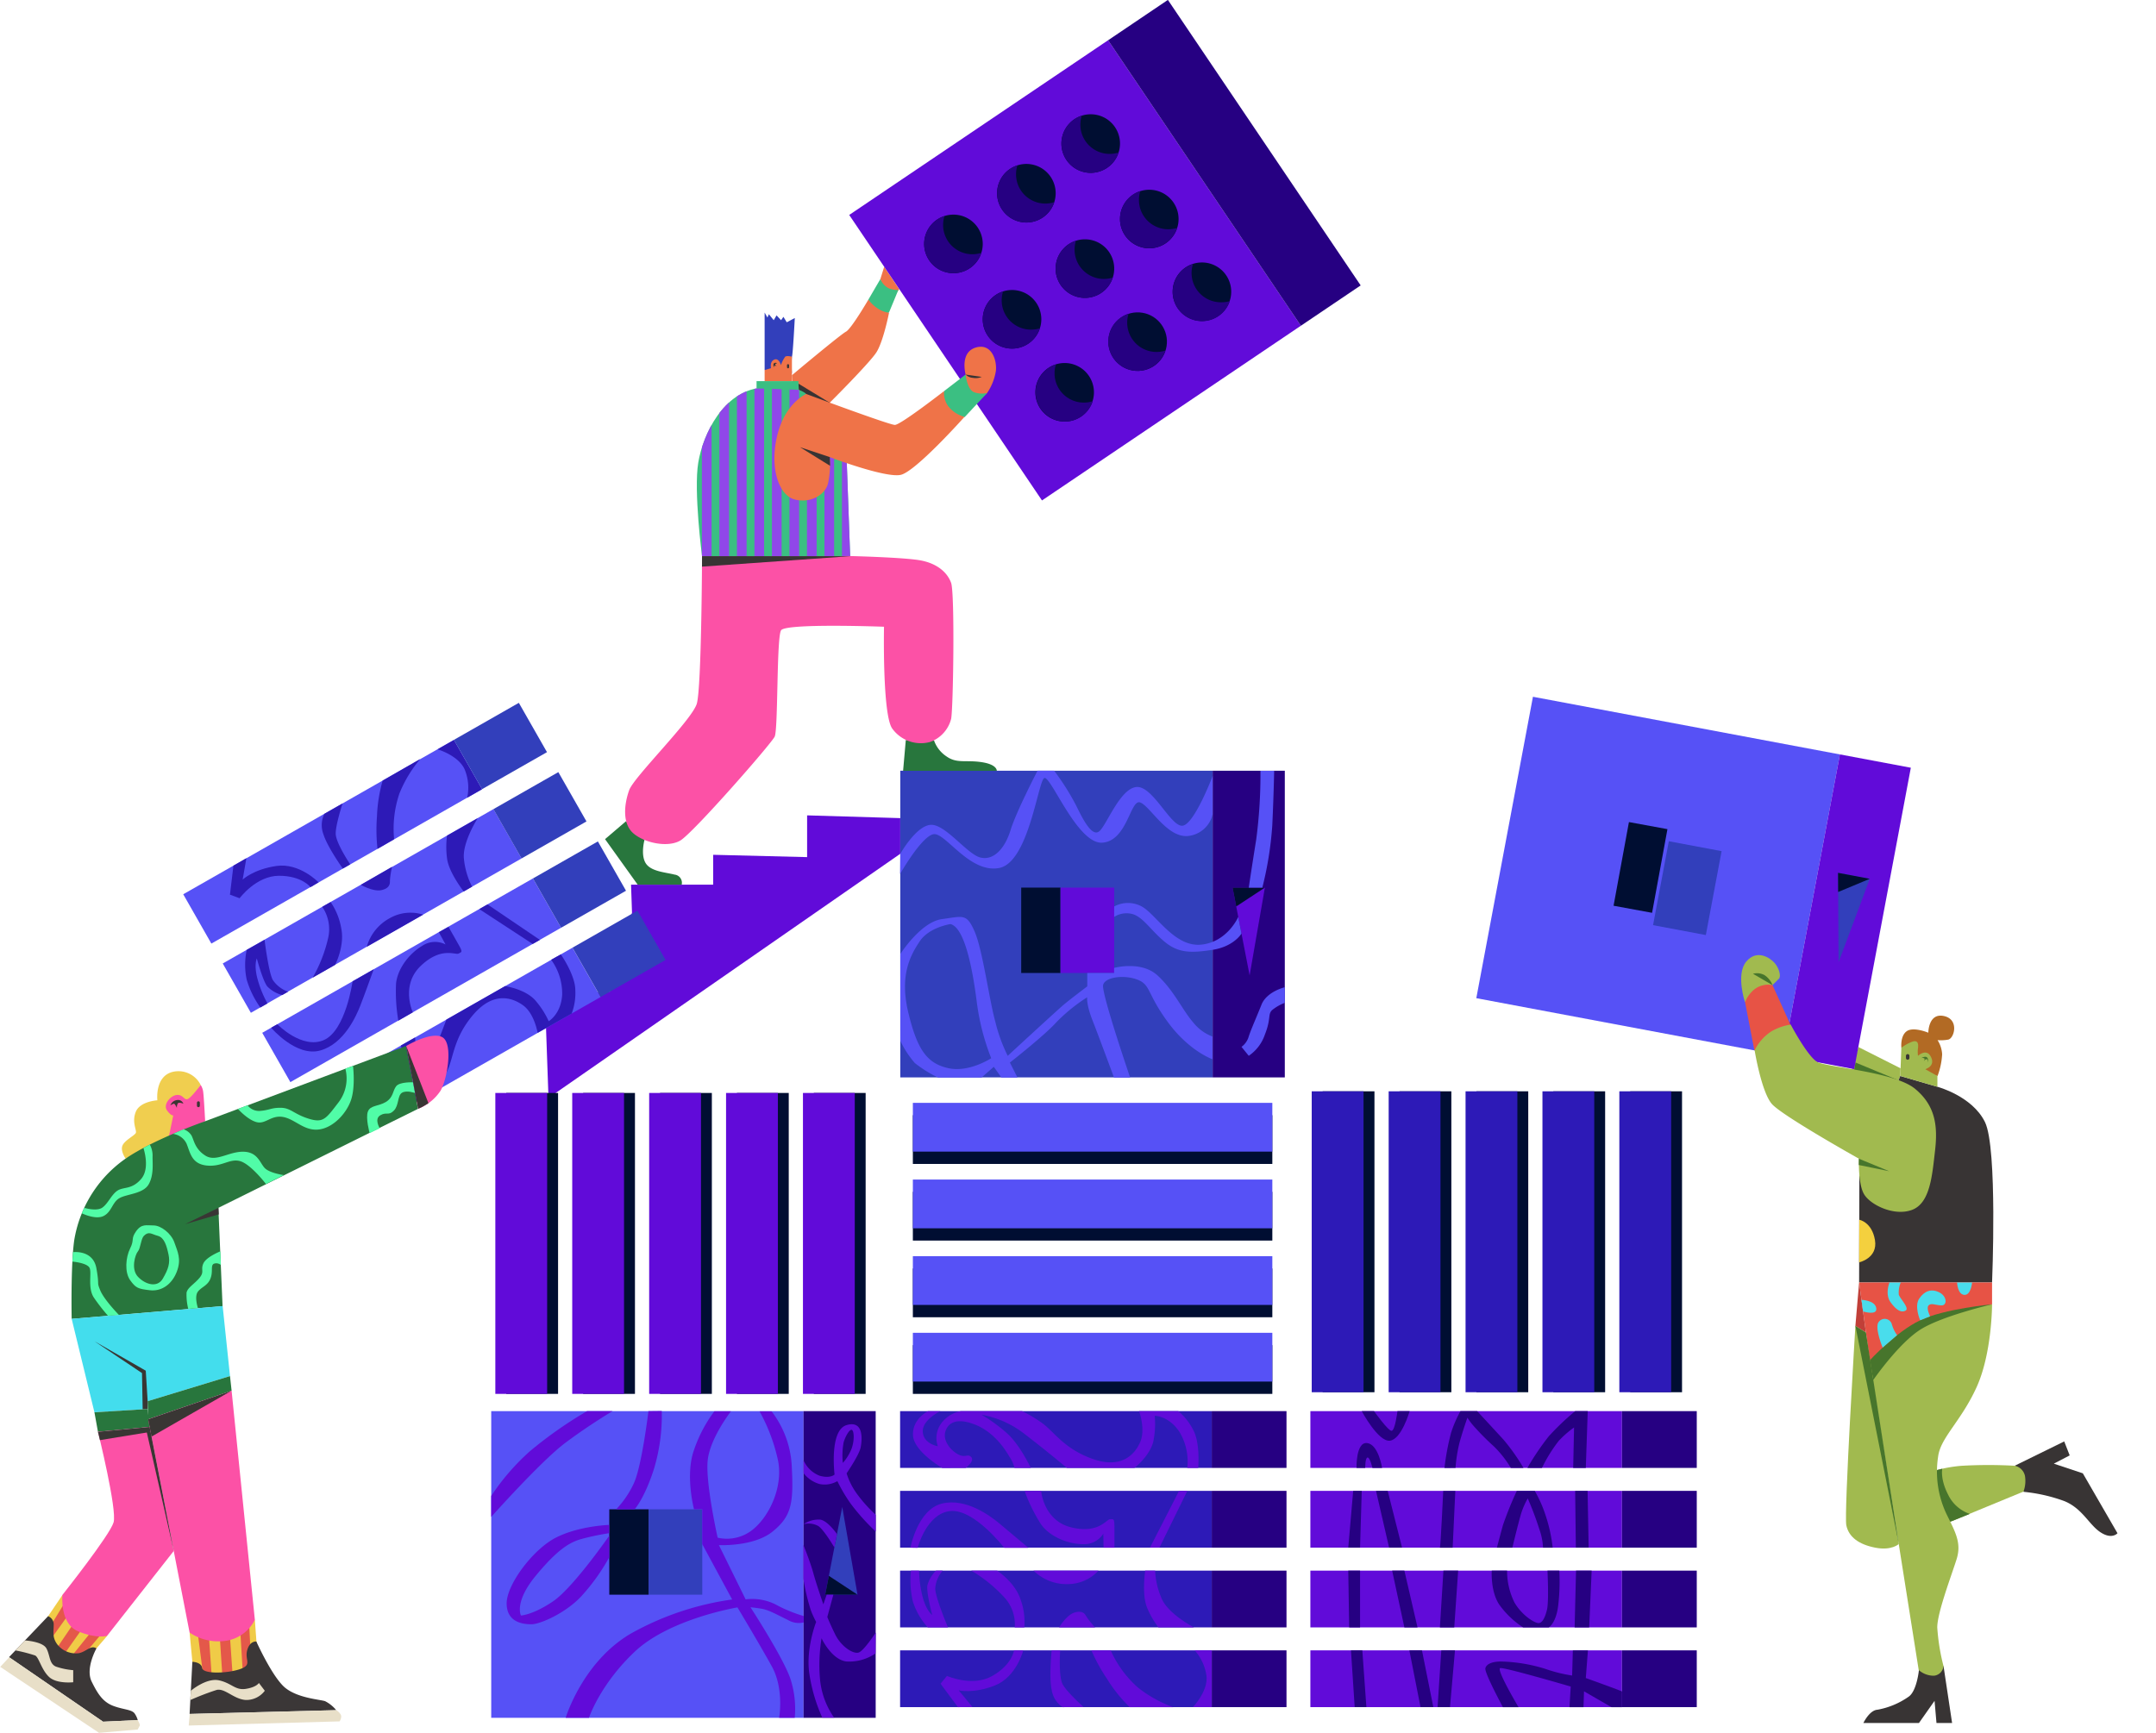 <svg id="Neon" xmlns="http://www.w3.org/2000/svg" xmlns:xlink="http://www.w3.org/1999/xlink" viewBox="0 0 446.1 358.63"><defs><style>.cls-1{mask:url(#mask);}.cls-2{mix-blend-mode:multiply;fill:url(#linear-gradient);}.cls-3{fill:#3bbf82;}.cls-4{mask:url(#mask-2);}.cls-5{fill:url(#linear-gradient-2);}.cls-6{fill:#610bd9;}.cls-7{fill:#5651f6;}.cls-8{fill:#260082;}.cls-9{fill:#000e32;}.cls-10{fill:#323fbb;}.cls-11{fill:#2d1ab7;}.cls-12{fill:#f0cb47;}.cls-13{fill:#f0ce4f;}.cls-14{fill:#e4584a;}.cls-15{fill:#fc51a6;}.cls-16{fill:#28763d;}.cls-17{fill:#43dded;}.cls-18{fill:#393634;}.cls-19{fill:#3b3737;}.cls-20{fill:#e8dfc8;}.cls-21{fill:#51fca7;}.cls-22{fill:#383434;}.cls-23{fill:#a1ba4f;}.cls-24{fill:#47752c;}.cls-25{fill:#b26a24;}.cls-26{fill:#f4d03e;}.cls-27{fill:#e75345;}.cls-28{fill:#c13f38;}.cls-29{fill:#49ddec;}.cls-30{fill:#ef7348;}.cls-31{clip-path:url(#clip-path);}.cls-32{fill:#9047e9;}.cls-33{filter:url(#luminosity-noclip-2);}.cls-34{filter:url(#luminosity-noclip);}</style><filter id="luminosity-noclip" x="109.93" y="-8392" width="413.12" height="32766" filterUnits="userSpaceOnUse" color-interpolation-filters="sRGB"><feFlood flood-color="#fff" result="bg"/><feBlend in="SourceGraphic" in2="bg"/></filter><mask id="mask" x="109.93" y="-8392" width="413.12" height="32766" maskUnits="userSpaceOnUse"><g class="cls-34"/></mask><linearGradient id="linear-gradient" x1="316.93" y1="197.61" x2="315.16" y2="393.25" gradientUnits="userSpaceOnUse"><stop offset="0"/><stop offset="1" stop-color="#fff"/></linearGradient><filter id="luminosity-noclip-2" x="109.93" y="148.49" width="413.12" height="219.17" filterUnits="userSpaceOnUse" color-interpolation-filters="sRGB"><feFlood flood-color="#fff" result="bg"/><feBlend in="SourceGraphic" in2="bg"/></filter><mask id="mask-2" x="32.98" y="127.81" width="413.12" height="219.17" maskUnits="userSpaceOnUse"><g class="cls-33"><g transform="translate(-76.95 -20.68)"><g class="cls-1"><path id="liquid_shape" data-name="liquid shape" class="cls-2" d="M164.23,367.25s-65.66-71.59-52.57-114.62,22.36-9.83,65.81-36.56,88-81.5,122.56-64.3,28.49,92.95,89.65,72.58,142.61-48.53,132.52,11.4-64.52,66.14-58.37,85.17-26.71,46.74-26.71,46.74Z"/></g></g></g></mask><linearGradient id="linear-gradient-2" x1="316.93" y1="197.61" x2="315.16" y2="393.25" gradientUnits="userSpaceOnUse"><stop offset="0" stop-color="#1515ce"/><stop offset="1" stop-color="#8106c1"/></linearGradient><clipPath id="clip-path" transform="translate(-76.95 -20.68)"><path class="cls-3" d="M222.21,135.8h30.65l-.7-19.27-8.41-14.32s-1.66-2.06-9.4-1.27-11.94,9.59-12.92,15.47S222.21,135.8,222.21,135.8Z"/></clipPath></defs><g class="cls-4"><path id="liquid_shape-2" data-name="liquid shape" class="cls-5" d="M164.23,367.25s-65.66-71.59-52.57-114.62,22.36-9.83,65.81-36.56,88-81.5,122.56-64.3,28.49,92.95,89.65,72.58,142.61-48.53,132.52,11.4-64.52,66.14-58.37,85.17-26.71,46.74-26.71,46.74Z" transform="translate(-76.95 -20.68)"/></g><polygon id="stairs" class="cls-6" points="113.49 227.23 186.28 176.7 186.28 169.32 167 168.75 167 177.39 147.56 176.91 147.56 183.09 130.57 183.09 130.77 188.89 126.29 205.2 112.75 206.25 113.49 227.23"/><g id="cube"><rect class="cls-7" x="101.64" y="292.05" width="64.63" height="63.47"/><rect class="cls-8" x="166.26" y="292.05" width="14.93" height="63.47"/><rect class="cls-9" x="126.07" y="312.37" width="8.13" height="17.67"/><rect class="cls-10" x="134.2" y="312.37" width="11.11" height="17.67"/><polygon class="cls-10" points="170.74 330.04 174.27 311.88 177.43 330.04 170.74 330.04"/><polygon class="cls-9" points="177.43 330.04 171.5 326.14 170.74 330.04 177.43 330.04"/><path class="cls-6" d="M178.59,334.62s10.28-11.53,15.27-15.28,9.84-6.61,9.84-6.61h-5.28a85.94,85.94,0,0,0-11.83,8.3,47.42,47.42,0,0,0-8,9.25Z" transform="translate(-76.95 -20.68)"/><path class="cls-6" d="M211.12,312.73s-1.39,11.61-3.08,15.06a19.71,19.71,0,0,1-3.6,5.26h3.82s2.05-2.25,4-8.35a38.58,38.58,0,0,0,1.62-12Z" transform="translate(-76.95 -20.68)"/><path class="cls-6" d="M203,338.53s-7.44,10.73-11.61,13.56-6.65,2.94-6.65,2.94-1.47-2.74,3.08-8.25,7-6.83,9.16-7.51a51.33,51.33,0,0,1,6-1.28v-1.71s-6.37.2-11.12,2.69-10.13,9.75-10.08,13.61,3.33,4.26,5.14,4.26,7.15-2.35,10.38-5.87A42.63,42.63,0,0,0,203,343Z" transform="translate(-76.95 -20.68)"/><path class="cls-6" d="M220.55,333.05s-1.87-7.1,0-12.29a28.82,28.82,0,0,1,4.21-8h3.44s-4.33,5.53-4.82,10.16,2.06,16,2.06,16a8.51,8.51,0,0,0,7.2-1.62c3.45-2.72,6.39-8.84,5.29-14.37a37.11,37.11,0,0,0-3.82-10.16h2.49a20.27,20.27,0,0,1,4.19,11.68c.37,7.34-.07,10.06-4,13.22s-11.09,2.79-11.09,2.79l5.53,11.23a10.82,10.82,0,0,1,6.1,1,29.14,29.14,0,0,0,5.92,2.45v1.32a4.4,4.4,0,0,1-3.33-.54c-2.1-1-3.86-2.05-5.43-2.3s-2.25-.29-2.25-.29,7,10.77,8.32,15a20.14,20.14,0,0,1,.83,7.86h-3.23s1.08-5.95-1.52-10.65-7.1-12.19-7.1-12.19-14,2.32-21.24,9.15-9.48,13.69-9.48,13.69H194s3.45-11.48,13.37-17.36a59.66,59.66,0,0,1,21.07-7.12l-6.19-11.46v-7.22Z" transform="translate(-76.95 -20.68)"/><path class="cls-6" d="M243.21,322.89a6,6,0,0,0,3.33,3.21c2.25.63,3.09-.25,3.09-.25s-1.13-9.15,2.49-10.23,3.23,3.13,2.89,4.7-2.89,5.29-2.89,5.29a14.6,14.6,0,0,0,2.26,4.4,29.24,29.24,0,0,0,3.77,4.17v3.47a43.27,43.27,0,0,1-5.19-5.78,33.45,33.45,0,0,1-2.75-4.65,5.26,5.26,0,0,1-3.72.59,6.47,6.47,0,0,1-3.28-2.25Z" transform="translate(-76.95 -20.68)"/><path class="cls-8" d="M251.34,323.45a15,15,0,0,1,.17-4.28c.44-1.44,1.4-3,1.81-2.47s.39,2.62-.34,4.21A10,10,0,0,1,251.34,323.45Z" transform="translate(-76.95 -20.68)"/><path class="cls-6" d="M258.15,358.56s-2.38,3.67-3.48,4.11-3.67-1.18-4.92-3.75-1.62-3.59-1.62-3.59l1.25-4.61H248l-.69,2s-1.44-4.14-2.08-6.49-2.06-5.83-2.06-5.83v7a44.57,44.57,0,0,0,1.57,6.61,21.62,21.62,0,0,0,1.08,2.35s-2.16,5.49-1.42,10.63a34.5,34.5,0,0,0,2.69,9.18h2.45a16.48,16.48,0,0,1-2.94-8.2,33.93,33.93,0,0,1,.34-8.23s2,4.36,5.09,4.8a9.58,9.58,0,0,0,6.08-1.67Z" transform="translate(-76.95 -20.68)"/><path class="cls-6" d="M243.21,336.13a4.17,4.17,0,0,1,3.09.4c1.22.88,3.29,4.42,3.29,4.42l.54-2.77s-1.86-2.73-3.46-3A5.58,5.58,0,0,0,243.21,336.13Z" transform="translate(-76.95 -20.68)"/></g><g id="cube-2" data-name="cube"><rect class="cls-11" x="186.24" y="292.05" width="64.48" height="11.75"/><rect class="cls-11" x="186.24" y="308.55" width="64.48" height="11.75"/><rect class="cls-11" x="186.24" y="325.06" width="64.48" height="11.75"/><rect class="cls-11" x="186.24" y="341.56" width="64.48" height="11.75"/><rect class="cls-8" x="250.72" y="292.05" width="15.47" height="11.75"/><rect class="cls-8" x="250.72" y="308.55" width="15.47" height="11.75"/><rect class="cls-8" x="250.72" y="325.06" width="15.47" height="11.75"/><rect class="cls-8" x="250.72" y="341.56" width="15.47" height="11.75"/><path class="cls-6" d="M275.16,374l-3.6-4.86,1.32-1.61s5.29,2.35,9.4,0,4.48-5.28,4.48-5.28h1.91s-1.39,5.5-5.87,7.26-7.49,1-7.49,1l2.86,3.46Z" transform="translate(-76.95 -20.68)"/><path class="cls-6" d="M296.82,374a5.27,5.27,0,0,1-2.27-3.61c-.59-2.72,0-8.14,0-8.14h1.76s-.37,5.35.51,7,4.34,4.71,4.34,4.71Z" transform="translate(-76.95 -20.68)"/><path class="cls-6" d="M310.7,374a30.32,30.32,0,0,1-4.7-5.87,36.74,36.74,0,0,1-3.23-5.88h4a22.36,22.36,0,0,0,5.65,7.7,26,26,0,0,0,7.27,4.05Z" transform="translate(-76.95 -20.68)"/><path class="cls-6" d="M324.14,362.24a10,10,0,0,1,2.43,5.2c.44,3.2-2.8,6.55-2.8,6.55h3.9V362.24Z" transform="translate(-76.95 -20.68)"/><path class="cls-6" d="M268.92,357.49a14.7,14.7,0,0,1-3.09-5.36,19.35,19.35,0,0,1-.4-6.39h1.69a23.78,23.78,0,0,0,.77,5.58c.77,2.79,1.94,3.6,1.94,3.6s-1.21-4.55-1-6.09a6.69,6.69,0,0,1,1.8-3.09H272a6.4,6.4,0,0,0-1.54,3.67c0,1.88,2.64,8.08,2.64,8.08Z" transform="translate(-76.95 -20.68)"/><path class="cls-6" d="M286.91,357.49a8.21,8.21,0,0,0-2.35-6.42,29.57,29.57,0,0,0-6.65-5.33h5.36s3.64,2.38,4.81,5.87a13.61,13.61,0,0,1,.81,5.88Z" transform="translate(-76.95 -20.68)"/><path class="cls-6" d="M296.09,357.49s1.5-2.53,3.12-3.05,2.2.15,2.53.81a17,17,0,0,0,1.8,2.24Z" transform="translate(-76.95 -20.68)"/><path class="cls-6" d="M290.8,345.74a9.73,9.73,0,0,0,7.09,2.79,8.66,8.66,0,0,0,6.35-2.79Z" transform="translate(-76.95 -20.68)"/><path class="cls-6" d="M313.9,345.74s-.74,5,.4,7.68a17.62,17.62,0,0,0,2.35,4.07H324s-5.25-2.72-6.65-5.88a16.09,16.09,0,0,1-1.39-5.87Z" transform="translate(-76.95 -20.68)"/><polygon class="cls-6" points="243.96 308.55 237.94 320.3 239.9 320.3 245.67 308.55 243.96 308.55"/><path class="cls-6" d="M292.37,329.24s.49,6.11,6.17,7.53,7.34-1.65,8.07-1.66.93-.3.93,1.81V341h-2.25l-.05-2.9a4.72,4.72,0,0,1-4.3,2.16c-3.14-.05-6.76-1.57-8.57-4.07a35,35,0,0,1-3.42-6.94Z" transform="translate(-76.95 -20.68)"/><path class="cls-6" d="M265.33,341s1.46-7.88,6.49-9.13,10.09,2.61,11.78,4,6.14,5.16,6.14,5.16h-5s-6.25-8.13-11.17-7.62-6.75,7.62-6.75,7.62Z" transform="translate(-76.95 -20.68)"/><path class="cls-6" d="M276.77,324.48s1.91-1.43,1.14-2.24-1.21.3-2.82-.62-3-2.83-2.57-4.52,2-3.16,6-1.65,6.28,5,7.27,6.68a7.15,7.15,0,0,1,1.07,2.35h3.37s-2.16-4.59-4.73-7a33.8,33.8,0,0,0-5.44-4,20.11,20.11,0,0,1,8.91,4c4.6,3.52,8.72,7,8.72,7h14s3.6-2.79,4-6.06a17.39,17.39,0,0,0,.18-4.73s2.94,0,5.14,3.37a11.86,11.86,0,0,1,1.6,7.42h2.26s.47-5.18-1.07-7.93a12.16,12.16,0,0,0-3.05-3.82h-8.11s1.39,3.78.22,6.43-4,5.62-10.06,3.38-7.86-5.84-10.65-7.64a28.27,28.27,0,0,0-3.71-2.17h-12.7a6.52,6.52,0,0,0-4.12,2.65A5.12,5.12,0,0,0,271,320s-3-.51-3.12-3,3.64-4.26,3.64-4.26h-2.57s-3.27,1.62-3.09,5,6.06,6.75,6.06,6.75Z" transform="translate(-76.95 -20.68)"/></g><g id="cube-3" data-name="cube"><rect class="cls-6" x="271.13" y="292.05" width="64.48" height="11.75"/><rect class="cls-6" x="271.13" y="308.55" width="64.48" height="11.75"/><rect class="cls-6" x="271.13" y="325.06" width="64.48" height="11.75"/><rect class="cls-6" x="271.13" y="341.56" width="64.48" height="11.75"/><rect class="cls-8" x="335.61" y="292.05" width="15.47" height="11.75"/><rect class="cls-8" x="335.61" y="308.55" width="15.47" height="11.75"/><rect class="cls-8" x="335.61" y="325.06" width="15.47" height="11.75"/><rect class="cls-8" x="335.61" y="341.56" width="15.47" height="11.75"/><polygon class="cls-8" points="280.3 353.31 279.53 341.56 281.88 341.56 282.72 353.31 280.3 353.31"/><polygon class="cls-8" points="279.16 336.81 278.97 325.06 281.41 325.06 281.41 336.81 279.16 336.81"/><polygon class="cls-8" points="278.97 320.3 279.99 308.55 281.76 308.55 281.41 320.3 278.97 320.3"/><path class="cls-8" d="M357.63,324.48s-.15-5.43,2.2-5.14,3.09,5.14,3.09,5.14h-2s-.49-2.15-1-2.15-.49,2.15-.49,2.15Z" transform="translate(-76.95 -20.68)"/><polygon class="cls-8" points="287.42 320.3 284.71 308.55 287.13 308.55 290.1 320.3 287.42 320.3"/><polygon class="cls-8" points="290.58 336.81 288.05 325.06 290.58 325.06 293.3 336.81 290.58 336.81"/><polygon class="cls-8" points="293.92 353.31 291.61 341.56 294.22 341.56 296.57 353.31 293.92 353.31"/><polygon class="cls-8" points="298.22 341.56 297.45 353.31 300.02 353.31 301.05 341.56 298.22 341.56"/><polygon class="cls-8" points="298.66 325.06 297.93 336.81 300.9 336.81 301.71 325.06 298.66 325.06"/><path class="cls-8" d="M374.88,341c.14,0,.69-11.75.69-11.75h2.5L377.52,341Z" transform="translate(-76.95 -20.68)"/><path class="cls-8" d="M375.83,324.48a51.48,51.48,0,0,1,1.36-7.27,25.38,25.38,0,0,1,1.94-4.48h3.46s3.41,3.67,5.43,5.88a41.15,41.15,0,0,1,4.15,5.87h-2.61a22.44,22.44,0,0,0-3.45-4.4,53.52,53.52,0,0,1-4-4,14.18,14.18,0,0,1-1.54-2s-1,2.84-1.65,5.24a31.8,31.8,0,0,0-.81,5.15Z" transform="translate(-76.95 -20.68)"/><path class="cls-8" d="M358.71,312.73s3.4,6.39,5.82,6.12,4.09-6.12,4.09-6.12H366.1s-.49,4-1.2,4.07-3.65-4.07-3.65-4.07Z" transform="translate(-76.95 -20.68)"/><path class="cls-8" d="M402.87,312.73a54.73,54.73,0,0,0-5.44,5.18,53.16,53.16,0,0,0-4.44,6.57H396a31.06,31.06,0,0,1,3.49-5.62,21.27,21.27,0,0,1,3.15-2.75l-.18,8.37h2.61l.4-11.75Z" transform="translate(-76.95 -20.68)"/><path class="cls-8" d="M390.79,329.24a74.26,74.26,0,0,0-2.87,7.1c-.58,2.13-1.25,4.65-1.25,4.65h3.2s1.1-4.54,1.69-6.63a15.39,15.39,0,0,1,1.5-3.56,65.16,65.16,0,0,1,2.39,6.35,13.17,13.17,0,0,1,.77,3.84h2a32.71,32.71,0,0,0-1.61-7.11,26.39,26.39,0,0,0-2.1-4.64Z" transform="translate(-76.95 -20.68)"/><polygon class="cls-8" points="325.92 308.55 326.06 320.3 328.71 320.3 328.49 308.55 325.92 308.55"/><path class="cls-8" d="M385.61,345.74s-.29,4.15,1.49,6.94a18.35,18.35,0,0,0,5,4.81h5.31s1.44-.77,1.93-4.37a42.84,42.84,0,0,0,.25-7.38h-2.45s.32,6.31-.1,8.07-1,2.76-1.74,2.79-3.4-1.52-5-4.28a14.75,14.75,0,0,1-1.52-6.58Z" transform="translate(-76.95 -20.68)"/><polygon class="cls-8" points="326.1 325.06 325.81 336.81 328.82 336.81 329.33 325.06 326.1 325.06"/><path class="cls-8" d="M387.92,374s-3.85-7.13-3.63-8.05,1.47-1.4,3.23-1.4a33.18,33.18,0,0,1,9.14,1.51,30.34,30.34,0,0,0,5.58,1.39l.15-5.2h3.12l-.44,5.72s7.49,2.68,7.49,2.79V374h-2.17l-5.69-3.28-.11,3.28h-2.9l.26-4.27s-13.66-4-14.58-3.82,3.78,8.09,3.78,8.09Z" transform="translate(-76.95 -20.68)"/></g><g id="cube-4" data-name="cube"><rect class="cls-9" x="273.67" y="225.86" width="10.72" height="62.28"/><rect class="cls-9" x="289.58" y="225.86" width="10.72" height="62.28"/><rect class="cls-9" x="305.49" y="225.86" width="10.72" height="62.28"/><rect class="cls-9" x="321.4" y="225.86" width="10.72" height="62.28"/><rect class="cls-9" x="337.31" y="225.86" width="10.72" height="62.28"/><rect class="cls-11" x="271.41" y="225.86" width="10.72" height="62.28"/><rect class="cls-11" x="287.33" y="225.86" width="10.72" height="62.28"/><rect class="cls-11" x="303.24" y="225.86" width="10.72" height="62.28"/><rect class="cls-11" x="319.15" y="225.86" width="10.72" height="62.28"/><rect class="cls-11" x="335.06" y="225.86" width="10.72" height="62.28"/></g><g id="cube-5" data-name="cube"><rect class="cls-9" x="104.75" y="226.2" width="10.72" height="62.28"/><rect class="cls-9" x="120.66" y="226.2" width="10.72" height="62.28"/><rect class="cls-9" x="136.57" y="226.2" width="10.72" height="62.28"/><rect class="cls-9" x="152.48" y="226.2" width="10.72" height="62.28"/><rect class="cls-9" x="168.39" y="226.2" width="10.72" height="62.28"/><rect class="cls-6" x="102.49" y="226.2" width="10.72" height="62.28"/><rect class="cls-6" x="118.4" y="226.2" width="10.72" height="62.28"/><rect class="cls-6" x="134.32" y="226.2" width="10.72" height="62.28"/><rect class="cls-6" x="150.23" y="226.2" width="10.72" height="62.28"/><rect class="cls-6" x="166.14" y="226.2" width="10.72" height="62.28"/></g><g id="cube-6" data-name="cube"><rect class="cls-9" x="188.88" y="230.8" width="74.38" height="10.09"/><rect class="cls-9" x="188.88" y="246.66" width="74.38" height="10.09"/><rect class="cls-9" x="188.88" y="262.53" width="74.38" height="10.09"/><rect class="cls-9" x="188.88" y="278.39" width="74.38" height="10.09"/><rect class="cls-7" x="188.88" y="228.25" width="74.38" height="10.09"/><rect class="cls-7" x="188.88" y="244.12" width="74.38" height="10.09"/><rect class="cls-7" x="188.88" y="259.98" width="74.38" height="10.09"/><rect class="cls-7" x="188.88" y="275.84" width="74.38" height="10.09"/></g><g id="cube-7" data-name="cube"><rect class="cls-10" x="186.28" y="159.51" width="64.63" height="63.47"/><rect class="cls-8" x="250.91" y="159.51" width="14.93" height="63.47"/><rect class="cls-9" x="211.3" y="183.7" width="8.13" height="17.67"/><rect class="cls-6" x="219.43" y="183.7" width="11.11" height="17.67"/><polygon class="cls-6" points="255.03 183.7 258.56 201.87 261.72 183.7 255.03 183.7"/><polygon class="cls-9" points="261.72 183.7 255.79 187.6 255.03 183.7 261.72 183.7"/><path class="cls-7" d="M263.23,218.14s4.22-6.65,8.62-7.24,5.1-1.23,6.76,2.57,3,14.07,4.31,18.77a33,33,0,0,0,2.54,6.95s10.09-9.3,11.46-10.47,5-3.9,5-3.9v-2.76h5.55V221s5.59-1.56,9,1.57,5.19,7.25,7.35,9.69a9.21,9.21,0,0,0,4,2.94v4.7s-4.8-1.66-9.2-7.64-3.53-7.73-6.27-8.81-6.75-.59-7.15,1.08,5.59,19.16,5.59,19.16h-3.34s-3.18-8.59-4.48-11.92-1.07-4.69-1.07-4.69a35.27,35.27,0,0,0-6.39,5.18c-2.35,2.65-9.6,8.33-9.6,8.33l1.57,3.1h-3.33l-1.57-2.22-2.54,2.22h-9a25.76,25.76,0,0,1-4.8-3,20.1,20.1,0,0,1-3-4.6Z" transform="translate(-76.95 -20.68)"/><path class="cls-10" d="M273.62,211.93s-4.41.63-6.37,3.57-4.21,7.05-2.35,14.79,3.92,10.47,8.23,11.45,8.91-2.05,8.91-2.05a48.62,48.62,0,0,1-3-11.75C278.22,221.47,276.59,212.66,273.62,211.93Z" transform="translate(-76.95 -20.68)"/><path class="cls-7" d="M263.23,197.39s3.24-5.78,6.27-6,7.54,6.07,10.29,6.76,5.09-1.86,6.26-5.68,5.58-12.29,5.58-12.29h3.43a51.55,51.55,0,0,1,4.5,7.1c1.57,3.23,3.33,6.56,4.8,5.48s4.31-8.91,7.74-9.2,7.15,8.42,9.59,8,6.17-10.28,6.17-10.28v7.91a5.83,5.83,0,0,1-5.19,4.52c-4.31.3-7.73-6.17-9.79-6.95s-2.64,7.93-7.83,8.32S294.28,180.94,293,181.72s-3.23,17.43-9.3,18.6-11.06-7.24-13.51-7-7,8.23-7,8.23Z" transform="translate(-76.95 -20.68)"/><path class="cls-7" d="M307.49,208.28a6,6,0,0,1,5.69,0c3,1.64,6.75,8.4,12.23,7.91s7.75-5.74,7.75-5.74l.67,3.44s-1.57,2.69-6,3.37-7.05.69-9.89-1.66-4.31-4.9-6.46-5.68a4.72,4.72,0,0,0-4,.53Z" transform="translate(-76.95 -20.68)"/><path class="cls-7" d="M337.75,180.2a102.32,102.32,0,0,1-.88,14.25c-1,6.26-1.54,9.94-1.54,9.94h2.81a72.32,72.32,0,0,0,2.06-12.88c.29-6.17.39-11.31.39-11.31Z" transform="translate(-76.95 -20.68)"/><path class="cls-7" d="M342.79,225s-3.74.88-4.83,3.62-2.12,5-2.63,6.56a4,4,0,0,1-1.5,2.16l1.5,1.85a8.65,8.65,0,0,0,3.34-4.4c1.33-3.33.55-4.21,1.53-5.09a9.46,9.46,0,0,1,2.59-1.47Z" transform="translate(-76.95 -20.68)"/></g><g id="diane"><rect class="cls-7" x="138.06" y="232.04" width="64.48" height="11.75" transform="translate(-172.45 94.93) rotate(-29.7)"/><rect class="cls-7" x="129.88" y="217.7" width="64.48" height="11.75" transform="translate(-166.42 89) rotate(-29.7)"/><rect class="cls-7" x="121.71" y="203.36" width="64.48" height="11.75" transform="translate(-160.39 83.06) rotate(-29.7)"/><rect class="cls-7" x="113.53" y="189.03" width="64.48" height="11.75" transform="translate(-154.36 77.13) rotate(-29.7)"/><path class="cls-11" d="M125.25,199.84l-.72,6,2,.74s3.43-4.66,8.17-4.65,6.5,2.36,6.5,2.36l1.66-1s-3.93-4.08-8.7-3.39-7,2.82-7,2.82l.77-4.43Z" transform="translate(-76.95 -20.68)"/><path class="cls-11" d="M144.07,189.11a5.32,5.32,0,0,0-.19,4.26c.84,2.66,4,7.07,4,7.07l1.53-.87s-3-4.46-3-6.37,1.42-6.24,1.42-6.24Z" transform="translate(-76.95 -20.68)"/><path class="cls-11" d="M156.13,182.23a30.56,30.56,0,0,0-1.18,7.43,36.06,36.06,0,0,0,.11,6.71l3.44-2a22.57,22.57,0,0,1,1.1-9.48,26,26,0,0,1,4.31-7.13Z" transform="translate(-76.95 -20.68)"/><path class="cls-11" d="M173.62,185.78a9.92,9.92,0,0,0-.47-5.72c-1.2-3-5.67-4.3-5.67-4.3l3.38-1.93,5.82,10.2Z" transform="translate(-76.95 -20.68)"/><path class="cls-11" d="M128,217.27a14.71,14.71,0,0,0,0,6.18,19.34,19.34,0,0,0,2.82,5.75l1.47-.84a23.39,23.39,0,0,1-2.1-5.23c-.72-2.8-.1-4.09-.1-4.09s1.21,4.56,2.16,5.79a6.76,6.76,0,0,0,3.1,1.79l1.21-.69a6.38,6.38,0,0,1-3.16-2.43c-.9-1.64-1.71-8.32-1.71-8.32Z" transform="translate(-76.95 -20.68)"/><path class="cls-11" d="M143.63,208.36a8.23,8.23,0,0,1,1.15,6.74,29.52,29.52,0,0,1-3.14,7.92l4.66-2.66s2-3.87,1.27-7.48a13.68,13.68,0,0,0-2.21-5.51Z" transform="translate(-76.95 -20.68)"/><path class="cls-11" d="M151.61,203.81s2.56,1.45,4.22,1.1,1.84-1.22,1.8-2a17.14,17.14,0,0,1,.45-2.84Z" transform="translate(-76.95 -20.68)"/><path class="cls-11" d="M152.84,216.63a9.71,9.71,0,0,1,4.77-5.93,8.65,8.65,0,0,1,6.9-.72Z" transform="translate(-76.95 -20.68)"/><path class="cls-11" d="M172.9,205.19s-3.13-4-3.45-6.87a17.65,17.65,0,0,1,0-4.7l6.35-3.62s-3.22,5-2.86,8.4a16.12,16.12,0,0,0,1.69,5.79Z" transform="translate(-76.95 -20.68)"/><polygon class="cls-11" points="110.22 195.37 99.17 188.15 100.87 187.18 111.71 194.52 110.22 195.37"/><path class="cls-11" d="M162.37,230.19s-2.6-5.55,1.63-9.6,7.2-2.2,7.84-2.56.95-.2-.09-2l-2-3.53-2,1.11,1.39,2.54a4.73,4.73,0,0,0-4.81.27c-2.7,1.59-5.09,4.7-5.43,7.77a35.51,35.51,0,0,0,.47,7.73Z" transform="translate(-76.95 -20.68)"/><path class="cls-11" d="M133.06,233.38s5.17,6.12,10.16,4.71,7.48-7.26,8.28-9.28,2.77-7.52,2.77-7.52l-4.37,2.49s-1.4,10.16-5.93,12.15-9.64-3.27-9.64-3.27Z" transform="translate(-76.95 -20.68)"/><path class="cls-11" d="M151.18,242.05s2.37.3,2.1,1.38-1.2.35-2.14,1.94-1.22,3.95,0,5.2,3.32,1.75,6-1.53,3-7.48,3-9.41a7.12,7.12,0,0,0-.24-2.57l2.94-1.67s.39,5.06-.66,8.41a34.3,34.3,0,0,1-2.72,6.2,20.15,20.15,0,0,0,5.73-7.92c2.26-5.35,4.12-10.38,4.12-10.38l12.15-6.93s4.51.64,6.51,3.26a17.31,17.31,0,0,1,2.51,4s2.55-1.45,2.79-5.48a11.88,11.88,0,0,0-2.28-7.24l2-1.11s3,4.26,3,7.42a12.06,12.06,0,0,1-.75,4.82l-7.05,4s-.66-4-3-5.69-6.26-2.9-10.42,2.05-3.93,9-5.46,11.91a28.63,28.63,0,0,1-2.15,3.72l-11,6.29a6.53,6.53,0,0,1-4.88-.25,5.13,5.13,0,0,1-2.87-3.7s-2.39,2-1.22,4.17,5.27,1.9,5.27,1.9l-2.23,1.27s-3.64.21-5.15-2.81,1.91-8.87,1.91-8.87Z" transform="translate(-76.95 -20.68)"/><polygon class="cls-12" points="39.23 337.87 40.1 347.05 53.57 346.61 52.73 335.23 39.23 337.87"/><polygon class="cls-12" points="12.93 330.09 22.18 338.56 16.25 345.46 7.74 337.77 12.93 330.09"/><path class="cls-13" d="M118.47,245.22a5.14,5.14,0,0,0-5.63-2.74c-3.92.83-3.33,5.92-3.33,5.92s-3.58.2-4.46,2.37.25,3.85,0,4.39-2.4,1.56-2.79,2.69.68,2.62.68,2.62l8.84-4.14Z" transform="translate(-76.95 -20.68)"/><polygon class="cls-14" points="40.86 337.56 42.08 346.99 43.81 346.93 43.12 337.11 40.86 337.56"/><polygon class="cls-14" points="45.34 336.68 46.01 346.86 48.14 346.79 47.41 336.27 45.34 336.68"/><polygon class="cls-14" points="49.61 335.84 50.27 346.72 52.11 346.66 51.51 335.47 49.61 335.84"/><polygon class="cls-14" points="13.85 330.93 8.99 338.91 10.07 339.88 15.44 332.39 13.85 330.93"/><polygon class="cls-14" points="16.82 333.65 11.63 341.29 13.1 342.62 18.41 335.11 16.82 333.65"/><polygon class="cls-14" points="19.88 336.46 14.17 343.58 15.44 344.73 21.32 337.77 19.88 336.46"/><path class="cls-15" d="M119.4,252.73s-.25-4.82-.39-5.92a3.45,3.45,0,0,0-.54-1.59s-2,2.74-2.74,2.94-.91-1-2.23-.86-2.84,2-2,3.18,1.3,1.05,1.3,1.05l-1,4.8Z" transform="translate(-76.95 -20.68)"/><path class="cls-16" d="M91.78,293.64,123,291l-.87-20.34,41.31-20.49-2.5-13L119.4,252.73s-12.05,4.19-17.63,8.6a25.65,25.65,0,0,0-9.47,16.08C91.56,282.77,91.78,293.64,91.78,293.64Z" transform="translate(-76.95 -20.68)"/><polygon class="cls-17" points="30.55 289.99 47.59 284.8 46.07 270.31 14.83 272.95 19.54 292.29 30.55 291.61 30.55 289.99"/><polygon class="cls-18" points="19.58 277.61 30.16 283.68 30.55 289.99 30.55 291.61 29.52 291.67 29.38 284.17 19.58 277.61"/><polygon class="cls-16" points="19.54 292.29 20.27 296.34 30.96 295.33 30.55 291.61 19.54 292.29"/><polygon class="cls-16" points="47.59 284.8 47.92 287.82 30.66 293.74 30.55 289.99 47.59 284.8"/><path class="cls-15" d="M116.18,358.56l-8.58-44.14,17.27-5.91,4.81,47.4a8,8,0,0,1-5.73,4.31A10.66,10.66,0,0,1,116.18,358.56Z" transform="translate(-76.95 -20.68)"/><path class="cls-15" d="M97.22,317s4,16.12,3.23,18.76-10.58,15-10.58,15-.63,5.93,3.24,7.54,6,.93,6,.93l13.78-17.55-5-25.68Z" transform="translate(-76.95 -20.68)"/><polygon class="cls-18" points="47.92 287.82 31.35 297.32 30.66 293.74 47.92 287.82"/><polygon class="cls-18" points="20.68 298.05 31.16 296.34 30.96 295.33 20.27 296.34 20.68 298.05"/><path class="cls-15" d="M161,237.16s5-3,7.38-1.87,1.18,8.52-.25,11.09a10,10,0,0,1-4.63,3.78Z" transform="translate(-76.95 -20.68)"/><polygon class="cls-18" points="45.2 249.97 38.3 253.35 45.26 251.33 45.2 249.97"/><path class="cls-19" d="M116.75,364.61l-.57,10.79,30.34-.78a7.19,7.19,0,0,0-2.3-1.86c-1-.35-5.58-.61-8.23-2.75s-6-9.6-6-9.6-1.36-.2-1.9,1.84,1.16,3-1.55,3.9-7.6,1-7.76-.25S116.75,364.61,116.75,364.61Z" transform="translate(-76.95 -20.68)"/><path class="cls-20" d="M116,377.8l.21-2.4,30.34-.78s1,.63,1,1.32a1.92,1.92,0,0,1-.34,1Z" transform="translate(-76.95 -20.68)"/><path class="cls-20" d="M116.44,370.6s3.22-2.74,5.85-2.15,3.31,2.1,5.52,1.76,2.71-1.22,2.71-1.22l1.22,1.61a4.78,4.78,0,0,1-3.93,1.91c-2.49-.15-4.35-2.52-6.06-2.07a53.85,53.85,0,0,0-5.41,2.08Z" transform="translate(-76.95 -20.68)"/><path class="cls-19" d="M96.91,361.83s-2.34,4.12-1,6.86,2.44,4.31,4.6,5.09,3.82.69,4.36,1.62a4.6,4.6,0,0,1,.58,1.27l-7.17.34L78.81,363.65l8.09-8.48A1.83,1.83,0,0,1,88.06,357c0,1.45-.34,2.53.74,4a4.86,4.86,0,0,0,4.5,1.82C94.86,362.49,95.72,361.08,96.91,361.83Z" transform="translate(-76.95 -20.68)"/><path class="cls-20" d="M77,365.66l1.86-2L98.27,377l7.17-.34s.54.93.44,1.13-.44.83-.44.83l-8,.69Z" transform="translate(-76.95 -20.68)"/><path class="cls-20" d="M82.11,360.19s3.65.2,4.44,1.64.55,3.19,2,3.78a14.66,14.66,0,0,0,3.55.73v2.5s-3.41.39-5-1.1-2.09-4.06-2.88-4.44a31.63,31.63,0,0,0-4.09-1.05Z" transform="translate(-76.95 -20.68)"/><path class="cls-18" d="M112.21,249.45a1.63,1.63,0,0,1,1.36-1.1,1.17,1.17,0,0,1,1.32.75s-1-.42-1.18,0a1.88,1.88,0,0,0-.16.88s-.4-.92-.63-.88A2.63,2.63,0,0,0,112.21,249.45Z" transform="translate(-76.95 -20.68)"/><path class="cls-21" d="M122.66,282.5l-.12-2.84s-2.9,1.15-3.51,2.5.29,1.69-.81,3-2.47,2-2.67,3.06a11.82,11.82,0,0,0,.35,3.35l2-.17s-.79-2.39,0-3.4,2-1.22,2.59-2.69,0-2.64.66-3.06A1.42,1.42,0,0,1,122.66,282.5Z" transform="translate(-76.95 -20.68)"/><path class="cls-21" d="M108.72,274.3c-1.47,0-2.49-.39-3.62,1.22s-.29,1.67-1.22,3.53-1.18,4.93,0,6.58,1.66,1.79,4.06,2.08,4.55-1.17,5.58-3.81.15-4.22-.49-6.08S110.25,274.29,108.72,274.3Z" transform="translate(-76.95 -20.68)"/><path class="cls-16" d="M106.72,276.45c-.61.61-.69,2.6-1.23,3.21s-1.52,3.65,0,5.26,4,2.35,5.14.4,1.57-3.24,1.18-5.05-.88-3.47-2.2-3.82S107.74,275.43,106.72,276.45Z" transform="translate(-76.95 -20.68)"/><path class="cls-21" d="M92.05,279.83s4.14-.55,4.84,3.31,0,2.65.81,4.61,3.85,5.06,3.85,5.06L99.3,293a39.69,39.69,0,0,1-2.93-3.77c-1.32-2-.4-5.07-.88-6.13s-3.56-1.32-3.56-1.32Z" transform="translate(-76.95 -20.68)"/><path class="cls-21" d="M106.62,258.26s1.47,4.2-.48,6.44-3.6,1.55-4.88,2.39-2,2.79-3.2,3.56-3.69,0-3.69,0l-.5,1.13s2.83,1.41,4.52.56,1.77-2.86,3.31-3.71,4.88-.88,6-2.82.79-4.37.82-5.84a4.75,4.75,0,0,0-.57-2.41Z" transform="translate(-76.95 -20.68)"/><path class="cls-21" d="M112.74,255.35a3.62,3.62,0,0,1,2.8,2c.77,1.83,1,4.22,4.19,4.55s4.81-1.58,7-.88,5.25,4.7,5.25,4.7l3.71-1.84s-3-.4-4-1.5-1.47-3.34-4.48-3.34-5.58,2.2-7.78.8-2.35-3.26-2.87-4.18a3.09,3.09,0,0,0-1.64-1.26Z" transform="translate(-76.95 -20.68)"/><path class="cls-21" d="M126.19,250.19s2,2.25,3.86,2.73,3-1.51,5.47-1.07,4.29,2.89,7.3,2.6,5.81-3.3,6.76-6.11.41-7.06.41-7.06l-1.58.58a8.13,8.13,0,0,1-1.44,7c-2.6,3.38-3.12,4.29-6.17,3.34s-3.7-2.23-5.72-2.25-2.24.45-4.15.63a3,3,0,0,1-2.77-1.15Z" transform="translate(-76.95 -20.68)"/><path class="cls-21" d="M162.41,244.68s-2.77-.14-3.5.82-.55,2.28-2.1,3.23-3.23.66-3.74,2,.36,4.46.36,4.46l2.1-1s-1.21-1.92.11-2.69,1.69.15,2.79-.95.73-3.12,1.69-3.71,2.69.05,2.69.05Z" transform="translate(-76.95 -20.68)"/><path class="cls-18" d="M161,237.16,165.6,249s-1,.6-1.22.73-.92.43-.92.43Z" transform="translate(-76.95 -20.68)"/><rect class="cls-10" x="197.29" y="212.23" width="15.47" height="11.75" transform="translate(-158.07 109.53) rotate(-29.7)"/><rect class="cls-10" x="189.11" y="197.9" width="15.47" height="11.75" transform="translate(-152.05 103.6) rotate(-29.7)"/><rect class="cls-10" x="180.93" y="183.56" width="15.47" height="11.75" transform="translate(-146.02 97.66) rotate(-29.7)"/><rect class="cls-10" x="172.76" y="169.22" width="15.47" height="11.75" transform="translate(-139.99 91.73) rotate(-29.7)"/><polygon class="cls-18" points="35.96 321.01 30.35 296.34 31.16 296.34 35.96 321.01"/><path class="cls-18" d="M118,249.82h0a.3.3,0,0,1-.3-.3v-.61a.3.3,0,0,1,.3-.3h0a.29.29,0,0,1,.3.3v.61A.29.29,0,0,1,118,249.82Z" transform="translate(-76.95 -20.68)"/></g><g id="olive"><path class="cls-22" d="M474,366.29s-.41,4.24-2.06,5.49a16.21,16.21,0,0,1-6.54,2.75c-1.65.11-2.9,2.75-2.9,2.75H474l3.23-4.59.4,4.59h3.23l-1.77-11.77Z" transform="translate(-76.95 -20.68)"/><path class="cls-22" d="M493.88,324l10.18-5,1.13,2.89-3.28,1.71,6,2L515.08,338s-1.13,1.37-3.52-.2-3.73-4.94-7.5-6.46a33.82,33.82,0,0,0-8.42-1.91Z" transform="translate(-76.95 -20.68)"/><polygon class="cls-23" points="384.53 216.7 393.25 221.1 393.19 222.69 392.82 223.58 382.66 223.11 384.53 216.7"/><polygon class="cls-24" points="392.82 223.58 383.93 219.9 383.6 221.68 392.82 223.58"/><rect class="cls-7" x="387.74" y="170.28" width="64.63" height="63.47" transform="translate(-32.45 -94.74) rotate(10.64)"/><rect class="cls-6" x="451.68" y="177.62" width="14.93" height="63.47" transform="translate(-30.42 -101.83) rotate(10.64)"/><rect class="cls-9" x="412.58" y="193.85" width="8.13" height="17.67" transform="matrix(0.98, 0.18, -0.18, 0.98, -32.39, -94.1)"/><rect class="cls-10" x="420.54" y="195.63" width="11.11" height="17.67" transform="translate(-31.89 -95.81) rotate(10.64)"/><polygon class="cls-10" points="380.31 180.64 380.42 199.14 386.88 181.88 380.31 180.64"/><polygon class="cls-9" points="386.88 181.88 380.33 184.61 380.31 180.64 386.88 181.88"/><path class="cls-23" d="M477.76,324.92a28,28,0,0,1,5.11-.88,97.39,97.39,0,0,1,11,0,2.74,2.74,0,0,1,2.06,2.06,6.38,6.38,0,0,1-.3,3.28l-15.15,6.25-4-3.07Z" transform="translate(-76.95 -20.68)"/><path class="cls-24" d="M484.53,334a7.71,7.71,0,0,1-4.5-4c-1.67-3.23-1.2-5.35-1.2-5.35l-1.07.26-1.28,7.64,4,3.07Z" transform="translate(-76.95 -20.68)"/><path class="cls-22" d="M477.85,245.61s7.17,1.91,9.81,7.29,1.47,33.2,1.47,33.2H461.62l.05-21.91,8.47-20.82Z" transform="translate(-76.95 -20.68)"/><path class="cls-23" d="M489.13,290.63s0,10.16-3.23,17.21-7.44,10.38-7.93,14.29a20.49,20.49,0,0,0,1.66,11.75c1.86,3.82,3.24,6.07,2.16,9.5s-4,11.08-4,14.11a43.21,43.21,0,0,0,1.29,8,2.18,2.18,0,0,1-2,2,4.71,4.71,0,0,1-3.13-1.18l-10.14-64.06s2-10.35,10.43-12.21A28.1,28.1,0,0,1,489.13,290.63Z" transform="translate(-76.95 -20.68)"/><path class="cls-25" d="M475.94,234.41s0-4.15,3.23-3.45,2.13,4.66.88,4.88a8.43,8.43,0,0,1-2.2.11,6,6,0,0,1,.95,2.94,15.22,15.22,0,0,1-.95,4.48l-5.14-.88-2.35-5s-.26-2.46,1.14-3.41S475.94,234.41,475.94,234.41Z" transform="translate(-76.95 -20.68)"/><path class="cls-24" d="M464.56,306.27s5.39-7.82,10-10.58,14.55-5.06,14.55-5.06a34.42,34.42,0,0,0-9,0c-4.74.66-10.13,3.74-12,5.14s-4.37,6.46-4.37,6.46Z" transform="translate(-76.95 -20.68)"/><path class="cls-23" d="M470.14,243.37l.22-5.84a8.41,8.41,0,0,1,2.13-1.21c1.24-.48,1.43.29,1.32,1.25a5.57,5.57,0,0,0,0,1.62s1.62-1.51,2.54,0,0,2.27-.52,2.53l-.51.25,2.5,1.4v2.24Z" transform="translate(-76.95 -20.68)"/><path class="cls-26" d="M461.65,273.12s2.62.45,3.25,4.21-3.28,4.61-3.28,4.61Z" transform="translate(-76.95 -20.68)"/><path class="cls-27" d="M489.13,286.1v4.53s-9.81.88-14.88,3.3-10.43,8.3-10.43,8.3l-2.2-16.13Z" transform="translate(-76.95 -20.68)"/><polygon class="cls-28" points="383.9 274.42 386.08 275.78 384.67 265.41 383.9 274.42"/><path class="cls-23" d="M460.85,295.11s-2.37,38.77-1.88,41.22,2.6,4,6,4.66,4.86-.76,4.86-.76L463,296.47Z" transform="translate(-76.95 -20.68)"/><path class="cls-29" d="M467.91,286.1s-1,2.4.22,4.09,2.25,2.22,3.11,1.73-1.15-2.47-1.41-3.3a5.4,5.4,0,0,1,.4-2.52Z" transform="translate(-76.95 -20.68)"/><path class="cls-29" d="M474.25,293.93s-1.27-2.89-.2-4.48,2.5-2.13,4.16-1.3,1.67,2.77.4,2.7-2.08-.56-2.62,0,.32,2.26.32,2.26Z" transform="translate(-76.95 -20.68)"/><path class="cls-29" d="M481.89,286.1s.09,2.47,1.49,2.57S485,286.1,485,286.1Z" transform="translate(-76.95 -20.68)"/><path class="cls-29" d="M462.11,289.7s2.79.07,3.06,1.71-2.73.69-2.73.69Z" transform="translate(-76.95 -20.68)"/><path class="cls-29" d="M466.49,299.58s-1.74-4.2-.81-5.31a1.53,1.53,0,0,1,2.69.4,7.33,7.33,0,0,0,1.11,2.34Z" transform="translate(-76.95 -20.68)"/><path class="cls-23" d="M438,228.08s-1.93-5.77.27-8.39,4.92-.79,5.87.29,1.35,2.75.91,3.23-1.37,1.35-1.37,1.35Z" transform="translate(-76.95 -20.68)"/><path class="cls-24" d="M443.7,224.56a4.4,4.4,0,0,0-1.64-2.06,3.24,3.24,0,0,0-2.4-.29Z" transform="translate(-76.95 -20.68)"/><path class="cls-27" d="M443.7,224.56a4.65,4.65,0,0,0-3.75.88,6.58,6.58,0,0,0-1.93,2.64l1.93,10,7.47-5.32Z" transform="translate(-76.95 -20.68)"/><path class="cls-23" d="M440,238.05a9.91,9.91,0,0,1,3.36-3.85,11.2,11.2,0,0,1,4.11-1.47s3.54,6.71,5.56,7.77,15.88,2,20.14,5.5,4.75,7.74,4.16,12.83-1,10.82-4.74,12.24-8.77-1.08-10-3.33-1-7.25-1-7.25-15.82-8.86-18-11.31S440,238.05,440,238.05Z" transform="translate(-76.95 -20.68)"/><polygon class="cls-24" points="384.62 239.81 390.91 242.4 384.6 241.11 384.62 239.81"/><polygon class="cls-24" points="392.88 319.55 383.9 274.42 386.08 275.78 392.88 319.55"/><path class="cls-24" d="M474.45,239.68s.77-.5,1.19-.18.17,1.08.17,1.08.07-.66-.21-.7-.68.56-.68.56.47-.61.12-.75A.73.73,0,0,0,474.45,239.68Z" transform="translate(-76.95 -20.68)"/><path class="cls-22" d="M471.67,240h0a.36.36,0,0,1-.36-.36v-.44a.36.36,0,0,1,.36-.36h0a.36.36,0,0,1,.36.36v.44A.36.36,0,0,1,471.67,240Z" transform="translate(-76.95 -20.68)"/></g><g id="elric"><path class="cls-30" d="M259.11,78.43l.79-2.54L263,80.53s-.85,1.44-2,1.46S259.11,78.43,259.11,78.43Z" transform="translate(-76.95 -20.68)"/><path class="cls-3" d="M256.63,82.68l2.48-4.25a3.67,3.67,0,0,0,1.78,1.94,4.86,4.86,0,0,0,1.93.33l-1.93,4.67a3.91,3.91,0,0,1-2.95-.26A3.77,3.77,0,0,1,256.63,82.68Z" transform="translate(-76.95 -20.68)"/><path class="cls-30" d="M256.63,82.68s-3.53,6.07-4.65,6.65-11.17,9-11.17,9l.25,7.69,7.24-1.66s8.57-8.52,10-10.78,2.6-8.17,2.6-8.17a5.46,5.46,0,0,1-2.5-1A7.33,7.33,0,0,1,256.63,82.68Z" transform="translate(-76.95 -20.68)"/><polygon class="cls-22" points="171.66 83.33 165.21 79.4 165.27 80.68 169.75 84.18 171.66 83.33"/><path class="cls-16" d="M264.37,173.84l-.56,6.36H283.2s.11-1.31-3.19-1.79-5.07.33-7.2-1.17a6.58,6.58,0,0,1-2.6-3.31Z" transform="translate(-76.95 -20.68)"/><path class="cls-16" d="M206.47,190.65l-4.33,3.7,6.75,9.42H218a1.7,1.7,0,0,0-1.47-2.08c-1.91-.49-4.94-.63-6-2.4s-.23-4.77-.23-4.77Z" transform="translate(-76.95 -20.68)"/><rect class="cls-6" x="267.08" y="41.01" width="64.63" height="71.29" transform="translate(-68.6 159.92) rotate(-34.02)"/><rect class="cls-8" x="324.9" y="18.76" width="14.93" height="71.29" transform="translate(-50.51 174.56) rotate(-34.02)"/><path class="cls-9" d="M280.29,71.16a6.06,6.06,0,1,1-6.06-6.06A6.06,6.06,0,0,1,280.29,71.16Z" transform="translate(-76.95 -20.68)"/><path class="cls-8" d="M278.15,73.3a6.06,6.06,0,0,1-6.06-6.06,6.33,6.33,0,0,1,.29-1.85A6.06,6.06,0,1,0,280,73,5.92,5.92,0,0,1,278.15,73.3Z" transform="translate(-76.95 -20.68)"/><path class="cls-9" d="M295.38,60.67a6.06,6.06,0,1,1-6.06-6.06A6.06,6.06,0,0,1,295.38,60.67Z" transform="translate(-76.95 -20.68)"/><path class="cls-30" d="M276.75,98.2s-1.26-4.5,2-5.56,4.51,2.43,4.26,4.8a11.42,11.42,0,0,1-1.81,4.57s-1.46,1.58-2.71,1.45-2.64-2.56-2.68-3.29A4.34,4.34,0,0,1,276.75,98.2Z" transform="translate(-76.95 -20.68)"/><path class="cls-8" d="M293.24,62.81a6.06,6.06,0,0,1-5.77-7.91,6.06,6.06,0,1,0,7.62,7.62A6,6,0,0,1,293.24,62.81Z" transform="translate(-76.95 -20.68)"/><path class="cls-9" d="M308.69,50.39a6.06,6.06,0,1,1-6.05-6.06A6.05,6.05,0,0,1,308.69,50.39Z" transform="translate(-76.95 -20.68)"/><path class="cls-8" d="M306.55,52.53a6.06,6.06,0,0,1-6.06-6.06,6.28,6.28,0,0,1,.29-1.85,6.06,6.06,0,1,0,7.62,7.62A5.92,5.92,0,0,1,306.55,52.53Z" transform="translate(-76.95 -20.68)"/><path class="cls-9" d="M292.41,86.76a6.06,6.06,0,1,1-6.06-6.06A6.05,6.05,0,0,1,292.41,86.76Z" transform="translate(-76.95 -20.68)"/><path class="cls-8" d="M290.27,88.9a6.06,6.06,0,0,1-6.06-6.06A5.92,5.92,0,0,1,284.5,81a6.06,6.06,0,1,0,7.62,7.62A6.28,6.28,0,0,1,290.27,88.9Z" transform="translate(-76.95 -20.68)"/><path class="cls-9" d="M307.49,76.27a6.06,6.06,0,1,1-6.05-6.06A6.05,6.05,0,0,1,307.49,76.27Z" transform="translate(-76.95 -20.68)"/><path class="cls-8" d="M305.35,78.41a6.07,6.07,0,0,1-6.06-6.06,6.23,6.23,0,0,1,.29-1.85,6.06,6.06,0,1,0,7.62,7.62A6.23,6.23,0,0,1,305.35,78.41Z" transform="translate(-76.95 -20.68)"/><path class="cls-9" d="M320.81,66a6.06,6.06,0,1,1-6.06-6.05A6.06,6.06,0,0,1,320.81,66Z" transform="translate(-76.95 -20.68)"/><path class="cls-8" d="M318.67,68.13a6.06,6.06,0,0,1-6.06-6.06,5.92,5.92,0,0,1,.29-1.85,6.06,6.06,0,1,0,7.62,7.62A6.23,6.23,0,0,1,318.67,68.13Z" transform="translate(-76.95 -20.68)"/><path class="cls-3" d="M272.29,101.62l4.46-3.42s.29,3.18,1.81,3.67a4.76,4.76,0,0,0,2.65.14L276.55,107l-3.23.24-2-2.88Z" transform="translate(-76.95 -20.68)"/><path class="cls-10" d="M235.16,85.37v11.9l5.65.58a19.59,19.59,0,0,1,0-3.35c.2-.37.59-8,.59-8l-1.66.88-.69-1.13-.49.7-.93-1-.59,1-1-1.24-.3.69Z" transform="translate(-76.95 -20.68)"/><path class="cls-9" d="M303.3,101.87a6.06,6.06,0,1,1-6.06-6.06A6.07,6.07,0,0,1,303.3,101.87Z" transform="translate(-76.95 -20.68)"/><path class="cls-8" d="M301.15,104a6.05,6.05,0,0,1-6-6.06,5.92,5.92,0,0,1,.29-1.85,6.06,6.06,0,1,0,7.62,7.62A6,6,0,0,1,301.15,104Z" transform="translate(-76.95 -20.68)"/><circle class="cls-9" cx="312.32" cy="91.38" r="6.06" transform="translate(95.15 364.35) rotate(-80.78)"/><path class="cls-8" d="M316.24,93.52a6.06,6.06,0,0,1-6.06-6.06,5.92,5.92,0,0,1,.29-1.85,6.06,6.06,0,1,0,7.62,7.62A5.92,5.92,0,0,1,316.24,93.52Z" transform="translate(-76.95 -20.68)"/><path class="cls-9" d="M331.7,81.1A6.06,6.06,0,1,1,325.64,75,6.05,6.05,0,0,1,331.7,81.1Z" transform="translate(-76.95 -20.68)"/><path class="cls-8" d="M329.56,83.24a6.06,6.06,0,0,1-6.06-6.06,5.92,5.92,0,0,1,.29-1.85A6.06,6.06,0,1,0,331.41,83,6.33,6.33,0,0,1,329.56,83.24Z" transform="translate(-76.95 -20.68)"/><path class="cls-30" d="M235.16,99.57v-2.3l1.32-.4s-.32-1.32.66-1.76,1.4,1.15,1.4,1.15a6,6,0,0,1,.88-1.76c.37-.27,1.39,0,1.39,0v5.07Z" transform="translate(-76.95 -20.68)"/><path class="cls-3" d="M222.21,135.8h30.65l-.7-19.27-8.41-14.32s-1.66-2.06-9.4-1.27-11.94,9.59-12.92,15.47S222.21,135.8,222.21,135.8Z" transform="translate(-76.95 -20.68)"/><g class="cls-31"><rect class="cls-32" x="130.74" y="51.78" width="2" height="88.13"/><rect class="cls-32" x="134.36" y="51.78" width="2" height="88.13"/><rect class="cls-32" x="137.99" y="51.78" width="2" height="88.13"/><rect class="cls-32" x="141.61" y="51.78" width="2" height="88.13"/><rect class="cls-32" x="145.23" y="51.78" width="2" height="88.13"/><rect class="cls-32" x="148.85" y="51.78" width="2" height="88.13"/><rect class="cls-32" x="152.48" y="51.78" width="2" height="88.13"/><rect class="cls-32" x="156.1" y="51.78" width="2" height="88.13"/><rect class="cls-32" x="159.72" y="51.78" width="2" height="88.13"/><rect class="cls-32" x="163.35" y="51.78" width="2" height="88.13"/><rect class="cls-32" x="166.97" y="51.78" width="2" height="88.13"/><rect class="cls-32" x="170.59" y="51.78" width="2" height="88.13"/><rect class="cls-32" x="174.21" y="51.78" width="2" height="88.13"/><rect class="cls-32" x="177.84" y="51.78" width="2" height="88.13"/><rect class="cls-32" x="181.46" y="51.78" width="2" height="88.13"/><rect class="cls-32" x="185.08" y="51.78" width="2" height="88.13"/><rect class="cls-32" x="188.71" y="51.78" width="2" height="88.13"/></g><polygon class="cls-3" points="156.54 78.88 165.19 78.88 165.27 80.68 156.54 80.38 156.54 78.88"/><path class="cls-30" d="M272.29,101.62s-9,7-10.18,7-18.36-6.41-18.36-6.41-4.4,1.91-6,8.67.39,12.33,3.62,13.17,6.27-.89,6.9-3.28a18.58,18.58,0,0,0,.35-5.49s11.6,4.41,14.73,3.67,13.17-12,13.17-12a6.3,6.3,0,0,1-3.37-2.2A4.71,4.71,0,0,1,272.29,101.62Z" transform="translate(-76.95 -20.68)"/><polygon class="cls-22" points="171.7 94.6 165.53 92.55 171.76 96.41 171.7 94.6"/><path class="cls-15" d="M222.21,135.8s-.1,27.12-1.08,30.5-13,15.13-14,17.92-1.47,6.75.74,8.81,7.19,3.16,9.84,1.61,18.8-20,19.53-21.51.37-20.49,1.32-22,21.3-.74,21.3-.74-.37,18.51,1.76,21.15a7.31,7.31,0,0,0,7.71,2.72,6.87,6.87,0,0,0,4.41-4.77c.44-1.69.81-26,0-28.2s-2.94-4-6.32-4.63-14.51-.9-14.51-.9Z" transform="translate(-76.95 -20.68)"/><path class="cls-22" d="M276.75,98.2a2.37,2.37,0,0,0,1.52.68,3.1,3.1,0,0,0,1.81-.2Z" transform="translate(-76.95 -20.68)"/><polygon class="cls-22" points="175.91 115.11 145.25 117.27 145.26 115.11 175.91 115.11"/><path class="cls-22" d="M237.1,96.72s-.27-.63,0-.86a.58.58,0,0,1,.64,0s-.44.12-.38.25.26.43.26.43-.31-.26-.4-.2S237.1,96.72,237.1,96.72Z" transform="translate(-76.95 -20.68)"/><path class="cls-22" d="M240,96.9h0a.21.21,0,0,1-.21-.21v-.43a.21.21,0,0,1,.21-.21h0a.21.21,0,0,1,.22.21v.43A.21.21,0,0,1,240,96.9Z" transform="translate(-76.95 -20.68)"/></g></svg>